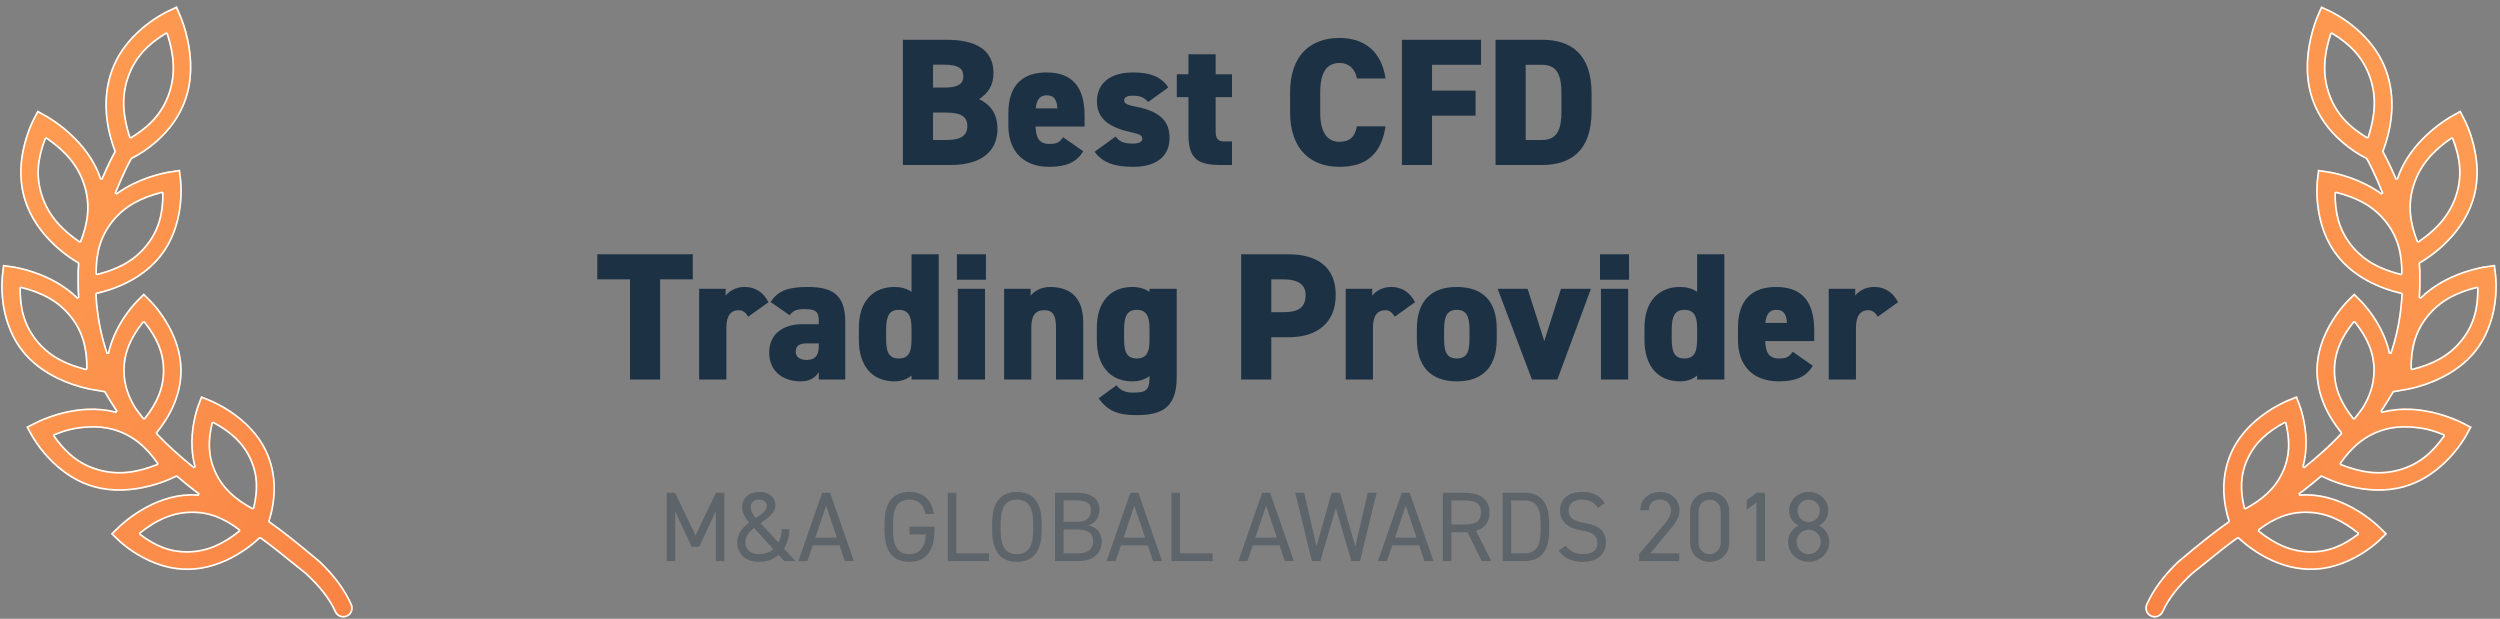 <?xml version="1.0" encoding="UTF-8" standalone="no"?>
<svg width="303px" height="75px" viewBox="0 0 303 75" version="1.1" xmlns="http://www.w3.org/2000/svg" xmlns:xlink="http://www.w3.org/1999/xlink">
    <rect x="0" y="0" width="303" height="75" fill="#808080" stroke="none"/>
    <!-- Generator: Sketch 48.2 (47327) - http://www.bohemiancoding.com/sketch -->
    <title>award_bestcfdprovider</title>
    <desc>Created with Sketch.</desc>
    <defs>
        <linearGradient x1="100%" y1="100%" x2="1.672%" y2="0%" id="linearGradient-1">
            <stop stop-color="#F98344" offset="0%"></stop>
            <stop stop-color="#FF9F54" offset="100%"></stop>
        </linearGradient>
        <path d="M21.437,0.756 L20.366,1.255 C20.366,1.255 15.232,3.548 13.455,8.571 C11.953,12.814 13.376,17.042 13.875,18.316 C13.63,18.756 13.07,19.809 12.281,21.645 C10.632,16.649 5.576,13.962 5.576,13.962 L4.544,13.391 L3.997,14.437 C3.997,14.437 1.342,19.338 2.974,24.364 C4.479,28.997 8.755,31.547 9.44,31.934 C9.369,32.665 9.361,33.28 9.37,33.774 C9.364,34.664 9.391,35.364 9.436,36.052 C6.186,32.857 1.523,32.254 1.523,32.254 L0.356,32.083 L0.214,33.257 C0.214,33.257 -0.524,38.619 2.686,42.633 C5.898,46.647 11.446,47.354 11.446,47.354 L12.614,47.525 C13.069,48.294 13.556,49.093 14.071,49.866 C12.883,49.558 11.699,49.467 10.587,49.517 C7.052,49.678 4.229,51.197 4.229,51.197 L3.181,51.739 L3.748,52.774 C3.748,52.774 6.319,57.654 11.354,59.074 C16.363,60.486 21.337,57.829 21.389,57.801 C22.067,58.369 22.747,58.936 23.438,59.467 C23.637,59.62 23.837,59.762 24.036,59.913 C23.705,59.887 23.367,59.874 23.022,59.883 C18.051,60.016 14.276,63.875 14.276,63.875 L13.432,64.703 L14.282,65.524 C14.282,65.524 17.979,69.22 22.95,69.089 C27.575,68.965 31.032,65.732 31.51,65.265 C32.823,66.2 33.545,66.788 37,69.572 C38.591,71.046 39.834,72.548 40.554,74.165 C40.721,74.541 41.076,74.799 41.485,74.843 C41.894,74.886 42.296,74.708 42.538,74.375 C42.78,74.042 42.826,73.605 42.659,73.229 C41.799,71.298 40.463,69.605 38.831,68.027 C35.848,65.524 34.217,64.242 32.686,63.176 C33.082,61.942 34.014,58.28 32.349,54.683 C30.329,50.317 25.465,48.449 25.465,48.449 L24.372,48.004 L23.953,49.108 C23.953,49.108 22.511,52.74 23.539,56.586 C21.966,55.314 20.447,53.976 19.062,52.504 C20.174,51.132 22.03,48.349 22.03,44.909 C22.03,40.021 18.238,36.372 18.238,36.372 L17.424,35.555 L16.61,36.372 C16.61,36.372 13.891,39 13.061,42.777 C12.335,40.634 11.865,38.275 11.723,35.647 C13.46,35.248 17.115,34.094 19.496,31.118 C22.706,27.104 21.967,21.742 21.967,21.742 L21.826,20.568 L20.658,20.739 C20.658,20.739 17.136,21.193 14.08,23.41 C15.009,21.098 15.785,19.632 15.974,19.286 C16.836,18.861 20.949,16.657 22.545,12.147 C24.323,7.124 21.909,1.84 21.909,1.84 L21.437,0.756 Z M20.177,4.107 C20.656,5.579 21.421,8.417 20.373,11.38 C19.34,14.299 17.103,15.839 15.823,16.612 C15.344,15.139 14.579,12.302 15.627,9.338 C16.66,6.42 18.897,4.879 20.177,4.107 Z M5.585,16.816 C6.854,17.691 9.151,19.453 10.108,22.401 C11.051,25.304 10.228,27.852 9.688,29.238 C8.418,28.363 6.122,26.601 5.165,23.653 C4.222,20.75 5.044,18.202 5.585,16.816 Z M19.644,23.41 C19.655,24.872 19.511,27.408 17.696,29.679 C15.849,31.988 13.219,32.8 11.75,33.169 C11.739,31.708 11.883,29.17 13.7,26.899 C15.547,24.589 18.176,23.779 19.644,23.41 Z M2.538,34.926 C4.007,35.295 6.635,36.105 8.482,38.414 C10.299,40.685 10.443,43.223 10.432,44.684 C8.963,44.315 6.333,43.503 4.485,41.194 C2.671,38.923 2.527,36.387 2.538,34.926 Z M17.424,39.089 C18.313,40.203 19.727,42.216 19.727,44.909 C19.727,47.569 18.351,49.557 17.46,50.68 C17.134,50.277 16.817,49.864 16.511,49.441 C15.799,48.301 15.121,46.773 15.121,44.909 C15.121,42.216 16.535,40.203 17.424,39.089 Z M25.811,51.285 C27.083,51.975 29.154,53.261 30.26,55.651 C31.344,57.994 30.972,60.21 30.644,61.563 C29.372,60.874 27.302,59.588 26.196,57.198 C25.111,54.854 25.484,52.638 25.811,51.285 Z M10.718,51.845 C11.684,51.792 12.69,51.86 13.657,52.133 C16.543,52.947 18.179,55 19.028,56.211 C17.604,56.775 14.912,57.683 11.979,56.856 C9.094,56.043 7.457,53.99 6.609,52.779 C7.563,52.4 8.753,51.953 10.718,51.845 Z M23.083,62.186 C25.825,62.113 27.819,63.43 28.955,64.294 C27.795,65.216 25.68,66.714 22.889,66.788 C20.147,66.86 18.151,65.542 17.015,64.678 C18.174,63.756 20.291,62.261 23.083,62.186 Z" id="path-2"></path>
        <linearGradient x1="100%" y1="100%" x2="2.328%" y2="0.668%" id="linearGradient-3">
            <stop stop-color="#F98344" offset="0%"></stop>
            <stop stop-color="#FF9F54" offset="100%"></stop>
        </linearGradient>
        <path d="M21.437,0.756 L20.366,1.255 C20.366,1.255 15.232,3.548 13.455,8.571 C11.953,12.814 13.376,17.042 13.875,18.316 C13.63,18.756 13.07,19.809 12.281,21.645 C10.632,16.649 5.576,13.962 5.576,13.962 L4.544,13.391 L3.997,14.437 C3.997,14.437 1.342,19.338 2.974,24.364 C4.479,28.997 8.755,31.547 9.44,31.934 C9.369,32.665 9.361,33.28 9.37,33.774 C9.364,34.664 9.391,35.364 9.436,36.052 C6.186,32.857 1.523,32.254 1.523,32.254 L0.356,32.083 L0.214,33.257 C0.214,33.257 -0.524,38.619 2.686,42.633 C5.898,46.647 11.446,47.354 11.446,47.354 L12.614,47.525 C13.069,48.294 13.556,49.093 14.071,49.866 C12.883,49.558 11.699,49.467 10.587,49.517 C7.052,49.678 4.229,51.197 4.229,51.197 L3.181,51.739 L3.748,52.774 C3.748,52.774 6.319,57.654 11.354,59.074 C16.363,60.486 21.337,57.829 21.389,57.801 C22.067,58.369 22.747,58.936 23.438,59.467 C23.637,59.62 23.837,59.762 24.036,59.913 C23.705,59.887 23.367,59.874 23.022,59.883 C18.051,60.016 14.276,63.875 14.276,63.875 L13.432,64.703 L14.282,65.524 C14.282,65.524 17.979,69.22 22.95,69.089 C27.575,68.965 31.032,65.732 31.51,65.265 C32.823,66.2 33.545,66.788 37,69.572 C38.591,71.046 39.834,72.548 40.554,74.165 C40.721,74.541 41.076,74.799 41.485,74.843 C41.894,74.886 42.296,74.708 42.538,74.375 C42.78,74.042 42.826,73.605 42.659,73.229 C41.799,71.298 40.463,69.605 38.831,68.027 C35.848,65.524 34.217,64.242 32.686,63.176 C33.082,61.942 34.014,58.28 32.349,54.683 C30.329,50.317 25.465,48.449 25.465,48.449 L24.372,48.004 L23.953,49.108 C23.953,49.108 22.511,52.74 23.539,56.586 C21.966,55.314 20.447,53.976 19.062,52.504 C20.174,51.132 22.03,48.349 22.03,44.909 C22.03,40.021 18.238,36.372 18.238,36.372 L17.424,35.555 L16.61,36.372 C16.61,36.372 13.891,39 13.061,42.777 C12.335,40.634 11.865,38.275 11.723,35.647 C13.46,35.248 17.115,34.094 19.496,31.118 C22.706,27.104 21.967,21.742 21.967,21.742 L21.826,20.568 L20.658,20.739 C20.658,20.739 17.136,21.193 14.08,23.41 C15.009,21.098 15.785,19.632 15.974,19.286 C16.836,18.861 20.949,16.657 22.545,12.147 C24.323,7.124 21.909,1.84 21.909,1.84 L21.437,0.756 Z M20.177,4.107 C20.656,5.579 21.421,8.417 20.373,11.38 C19.34,14.299 17.103,15.839 15.823,16.612 C15.344,15.139 14.579,12.302 15.627,9.338 C16.66,6.42 18.897,4.879 20.177,4.107 Z M5.585,16.816 C6.854,17.691 9.151,19.453 10.108,22.401 C11.051,25.304 10.228,27.852 9.688,29.238 C8.418,28.363 6.122,26.601 5.165,23.653 C4.222,20.75 5.044,18.202 5.585,16.816 Z M19.644,23.41 C19.655,24.872 19.511,27.408 17.696,29.679 C15.849,31.988 13.219,32.8 11.75,33.169 C11.739,31.708 11.883,29.17 13.7,26.899 C15.547,24.589 18.176,23.779 19.644,23.41 Z M2.538,34.926 C4.007,35.295 6.635,36.105 8.482,38.414 C10.299,40.685 10.443,43.223 10.432,44.684 C8.963,44.315 6.333,43.503 4.485,41.194 C2.671,38.923 2.527,36.387 2.538,34.926 Z M17.424,39.089 C18.313,40.203 19.727,42.216 19.727,44.909 C19.727,47.569 18.351,49.557 17.46,50.68 C17.134,50.277 16.817,49.864 16.511,49.441 C15.799,48.301 15.121,46.773 15.121,44.909 C15.121,42.216 16.535,40.203 17.424,39.089 Z M25.811,51.285 C27.083,51.975 29.154,53.261 30.26,55.651 C31.344,57.994 30.972,60.21 30.644,61.563 C29.372,60.874 27.302,59.588 26.196,57.198 C25.111,54.854 25.484,52.638 25.811,51.285 Z M10.718,51.845 C11.684,51.792 12.69,51.86 13.657,52.133 C16.543,52.947 18.179,55 19.028,56.211 C17.604,56.775 14.912,57.683 11.979,56.856 C9.094,56.043 7.457,53.99 6.609,52.779 C7.563,52.4 8.753,51.953 10.718,51.845 Z M23.083,62.186 C25.825,62.113 27.819,63.43 28.955,64.294 C27.795,65.216 25.68,66.714 22.889,66.788 C20.147,66.86 18.151,65.542 17.015,64.678 C18.174,63.756 20.291,62.261 23.083,62.186 Z" id="path-4"></path>
    </defs>
    <g id="Page-1" stroke="none" stroke-width="1" fill="none" fill-rule="evenodd">
        <g id="award_bestcfdprovider">
            <g id="Laur-Copy" fill-rule="nonzero">
                <g id="icons8-laurel_wreath">
                    <g id="Shape">
                        <use fill="url(#linearGradient-1)" fill-rule="evenodd" xlink:href="#path-2"></use>
                        <path stroke="#FFFFFF" stroke-width="0.2" d="M21.386,0.89 L20.407,1.346 C20.35,1.372 20.242,1.424 20.089,1.502 C19.835,1.634 19.551,1.794 19.245,1.981 C18.371,2.517 17.496,3.169 16.68,3.939 C15.263,5.278 14.176,6.831 13.549,8.604 C12.372,11.929 12.825,15.361 13.963,18.365 C13.544,19.114 13.015,20.191 12.373,21.684 L12.186,21.676 C11.594,19.883 10.524,18.265 9.114,16.828 C8.329,16.029 7.488,15.337 6.647,14.753 C6.353,14.549 6.08,14.374 5.835,14.226 C5.749,14.175 5.673,14.131 5.608,14.094 C5.572,14.074 5.572,14.074 5.549,14.061 C5.54,14.056 5.54,14.056 5.534,14.053 C5.532,14.052 5.532,14.052 5.53,14.051 C5.53,14.051 5.53,14.051 5.53,14.051 C5.529,14.05 5.529,14.05 5.529,14.05 L5.528,14.05 L4.585,13.528 L4.085,14.484 C4.038,14.572 3.954,14.74 3.846,14.982 C3.665,15.385 3.484,15.845 3.315,16.352 C2.441,18.977 2.224,21.732 3.069,24.333 C3.729,26.366 4.966,28.145 6.583,29.669 C7.179,30.23 7.796,30.727 8.41,31.158 C8.83,31.453 9.193,31.68 9.489,31.847 L9.54,31.944 C9.477,32.582 9.459,33.164 9.47,33.775 C9.464,34.587 9.486,35.273 9.535,36.046 L9.365,36.124 C7.955,34.737 6.18,33.732 4.228,33.049 C3.544,32.81 2.887,32.628 2.281,32.496 C1.918,32.416 1.654,32.371 1.509,32.353 L0.443,32.197 L0.314,33.27 C0.305,33.335 0.291,33.46 0.278,33.637 C0.128,35.595 0.361,37.886 1.284,40.066 C1.667,40.973 2.158,41.812 2.764,42.571 C3.637,43.662 4.734,44.57 6.003,45.312 C7.197,46.01 8.476,46.524 9.756,46.882 C10.204,47.007 10.62,47.104 10.993,47.176 C11.216,47.219 11.375,47.244 11.461,47.255 L12.7,47.474 C13.239,48.385 13.695,49.122 14.154,49.811 L14.046,49.963 C12.929,49.673 11.767,49.564 10.592,49.617 C9.056,49.687 7.541,50.015 6.115,50.512 C5.616,50.686 5.164,50.869 4.767,51.049 C4.529,51.156 4.363,51.239 4.275,51.286 L3.318,51.781 L3.836,52.727 C3.863,52.778 3.917,52.874 3.998,53.01 C4.134,53.236 4.297,53.489 4.487,53.761 C5.03,54.539 5.68,55.317 6.436,56.043 C7.877,57.427 9.526,58.454 11.381,58.977 C13.555,59.59 15.88,59.489 18.205,58.881 C19.022,58.667 19.782,58.404 20.465,58.118 C20.705,58.017 20.92,57.921 21.105,57.831 C21.218,57.777 21.296,57.737 21.342,57.713 L21.454,57.724 C22.382,58.503 22.913,58.937 23.499,59.388 C23.591,59.458 23.667,59.515 23.829,59.634 C23.966,59.735 24.022,59.777 24.097,59.833 L24.029,60.012 C23.67,59.985 23.343,59.975 23.025,59.983 C20.902,60.04 18.841,60.774 16.92,61.963 C16.218,62.397 15.584,62.862 15.03,63.328 C14.698,63.606 14.467,63.823 14.346,63.947 L13.576,64.702 L14.353,65.453 C14.462,65.562 14.674,65.755 14.979,66.004 C15.488,66.419 16.072,66.834 16.723,67.222 C18.66,68.376 20.761,69.046 22.948,68.989 C24.973,68.935 26.921,68.285 28.734,67.22 C29.4,66.829 30.01,66.403 30.559,65.964 C30.93,65.667 31.222,65.406 31.44,65.194 L31.568,65.184 C31.753,65.315 31.92,65.436 32.081,65.554 C32.157,65.609 32.157,65.609 32.232,65.665 C33.105,66.309 33.531,66.648 37.068,69.499 C38.779,71.084 39.958,72.582 40.645,74.124 C40.797,74.468 41.122,74.704 41.495,74.743 C41.869,74.783 42.236,74.62 42.457,74.316 C42.678,74.012 42.72,73.613 42.567,73.27 C41.763,71.463 40.507,69.786 38.766,68.104 C35.83,65.639 34.181,64.338 32.629,63.258 L32.591,63.145 C33.424,60.545 33.57,57.559 32.258,54.725 C31.588,53.277 30.561,52.009 29.274,50.915 C28.432,50.2 27.53,49.601 26.628,49.115 C26.312,48.945 26.019,48.801 25.756,48.682 C25.599,48.611 25.488,48.565 25.427,48.542 L24.429,48.135 L24.046,49.145 C24.022,49.205 23.98,49.321 23.926,49.488 C23.835,49.767 23.744,50.086 23.659,50.44 C23.183,52.421 23.094,54.533 23.636,56.56 L23.477,56.664 C21.719,55.243 20.268,53.932 18.989,52.573 L18.984,52.441 C20.742,50.272 21.93,47.717 21.93,44.909 C21.93,42.791 21.225,40.75 20.049,38.86 C19.637,38.198 19.196,37.603 18.755,37.083 C18.49,36.772 18.285,36.556 18.168,36.442 L17.424,35.697 L16.68,36.444 C16.564,36.556 16.359,36.773 16.095,37.084 C15.654,37.605 15.213,38.202 14.802,38.865 C14.035,40.101 13.461,41.42 13.159,42.798 L12.966,42.809 C12.214,40.588 11.761,38.214 11.623,35.653 L11.7,35.55 C14.661,34.868 17.495,33.459 19.418,31.055 C20.809,29.315 21.567,27.198 21.836,24.913 C21.93,24.112 21.956,23.347 21.933,22.645 C21.918,22.225 21.891,21.92 21.868,21.754 L21.739,20.681 L20.671,20.838 C20.587,20.849 20.429,20.874 20.205,20.917 C19.833,20.99 19.417,21.087 18.969,21.213 C17.689,21.573 16.41,22.089 15.216,22.789 C14.843,23.007 14.483,23.241 14.139,23.491 L13.987,23.373 C14.402,22.34 14.816,21.401 15.214,20.567 C15.486,19.999 15.717,19.546 15.929,19.196 C16.818,18.758 17.861,18.098 18.919,17.173 C20.512,15.78 21.748,14.099 22.451,12.114 C22.533,11.883 22.607,11.648 22.673,11.411 C23.362,8.928 23.18,6.268 22.457,3.713 C22.317,3.217 22.167,2.767 22.017,2.371 C21.927,2.133 21.857,1.968 21.817,1.88 L21.386,0.89 Z M20.272,4.076 C21.107,6.643 21.329,8.977 20.467,11.414 C19.614,13.824 18.05,15.384 15.875,16.697 L15.728,16.642 C14.893,14.075 14.671,11.741 15.533,9.305 C16.386,6.895 17.95,5.334 20.125,4.021 L20.272,4.076 Z M5.642,16.734 C7.844,18.251 9.415,19.944 10.203,22.37 C10.982,24.769 10.696,26.929 9.781,29.274 L9.631,29.32 C7.429,27.803 5.857,26.11 5.07,23.684 C4.29,21.285 4.576,19.125 5.492,16.78 L5.642,16.734 Z M19.744,23.41 C19.761,25.829 19.28,27.858 17.774,29.741 C16.249,31.647 14.275,32.638 11.774,33.266 L11.65,33.17 C11.632,30.75 12.115,28.72 13.622,26.836 C15.147,24.93 17.117,23.942 19.62,23.313 L19.744,23.41 Z M2.562,34.829 C5.065,35.458 7.036,36.446 8.56,38.351 C10.067,40.235 10.549,42.265 10.532,44.685 L10.408,44.781 C7.907,44.153 5.932,43.162 4.407,41.256 C2.902,39.373 2.42,37.344 2.438,34.925 L2.562,34.829 Z M17.502,39.026 C18.971,40.868 19.827,42.672 19.827,44.909 C19.827,47.125 18.985,48.919 17.539,50.742 L17.382,50.743 C17.048,50.329 16.73,49.915 16.426,49.494 C15.533,48.063 15.021,46.564 15.021,44.909 C15.021,42.672 15.878,40.868 17.346,39.026 L17.502,39.026 Z M25.859,51.197 C27.932,52.321 29.431,53.62 30.35,55.609 C31.258,57.569 31.26,59.441 30.741,61.587 L30.597,61.651 C28.523,60.527 27.025,59.229 26.105,57.24 C25.197,55.28 25.195,53.407 25.714,51.262 L25.859,51.197 Z M10.712,51.745 C11.766,51.687 12.764,51.777 13.684,52.037 C16.073,52.71 17.686,54.122 19.11,56.153 L19.065,56.304 C16.612,57.276 14.368,57.634 11.952,56.952 C9.564,56.279 7.95,54.867 6.527,52.836 L6.572,52.686 C8.039,52.104 9.069,51.836 10.712,51.745 Z M23.08,62.086 C25.363,62.026 27.173,62.813 29.016,64.214 L29.017,64.372 C27.084,65.909 25.205,66.826 22.892,66.888 C20.609,66.948 18.799,66.16 16.954,64.758 L16.953,64.6 C18.881,63.066 20.766,62.148 23.08,62.086 Z"></path>
                    </g>
                </g>
                <g id="icons8-laurel_wreath-copy-4" transform="translate(281.258, 37.5) scale(-1, 1) translate(-281.258, -37.5) translate(259.758, 0)">
                    <g id="Shape">
                        <use fill="url(#linearGradient-3)" fill-rule="evenodd" xlink:href="#path-4"></use>
                        <path stroke="#FFFFFF" stroke-width="0.2" d="M21.386,0.89 L20.407,1.346 C20.35,1.372 20.242,1.424 20.089,1.502 C19.835,1.634 19.551,1.794 19.245,1.981 C18.371,2.517 17.496,3.169 16.68,3.939 C15.263,5.278 14.176,6.831 13.549,8.604 C12.372,11.929 12.825,15.361 13.963,18.365 C13.544,19.114 13.015,20.191 12.373,21.684 L12.186,21.676 C11.594,19.883 10.524,18.265 9.114,16.828 C8.329,16.029 7.488,15.337 6.647,14.753 C6.353,14.549 6.08,14.374 5.835,14.226 C5.749,14.175 5.673,14.131 5.608,14.094 C5.572,14.074 5.572,14.074 5.549,14.061 C5.54,14.056 5.54,14.056 5.534,14.053 C5.532,14.052 5.532,14.052 5.53,14.051 C5.53,14.051 5.53,14.051 5.53,14.051 C5.529,14.05 5.529,14.05 5.529,14.05 L5.528,14.05 L4.585,13.528 L4.085,14.484 C4.038,14.572 3.954,14.74 3.846,14.982 C3.665,15.385 3.484,15.845 3.315,16.352 C2.441,18.977 2.224,21.732 3.069,24.333 C3.729,26.366 4.966,28.145 6.583,29.669 C7.179,30.23 7.796,30.727 8.41,31.158 C8.83,31.453 9.193,31.68 9.489,31.847 L9.54,31.944 C9.477,32.582 9.459,33.164 9.47,33.775 C9.464,34.587 9.486,35.273 9.535,36.046 L9.365,36.124 C7.955,34.737 6.18,33.732 4.228,33.049 C3.544,32.81 2.887,32.628 2.281,32.496 C1.918,32.416 1.654,32.371 1.509,32.353 L0.443,32.197 L0.314,33.27 C0.305,33.335 0.291,33.46 0.278,33.637 C0.128,35.595 0.361,37.886 1.284,40.066 C1.667,40.973 2.158,41.812 2.764,42.571 C3.637,43.662 4.734,44.57 6.003,45.312 C7.197,46.01 8.476,46.524 9.756,46.882 C10.204,47.007 10.62,47.104 10.993,47.176 C11.216,47.219 11.375,47.244 11.461,47.255 L12.7,47.474 C13.239,48.385 13.695,49.122 14.154,49.811 L14.046,49.963 C12.929,49.673 11.767,49.564 10.592,49.617 C9.056,49.687 7.541,50.015 6.115,50.512 C5.616,50.686 5.164,50.869 4.767,51.049 C4.529,51.156 4.363,51.239 4.275,51.286 L3.318,51.781 L3.836,52.727 C3.863,52.778 3.917,52.874 3.998,53.01 C4.134,53.236 4.297,53.489 4.487,53.761 C5.03,54.539 5.68,55.317 6.436,56.043 C7.877,57.427 9.526,58.454 11.381,58.977 C13.555,59.59 15.88,59.489 18.205,58.881 C19.022,58.667 19.782,58.404 20.465,58.118 C20.705,58.017 20.92,57.921 21.105,57.831 C21.218,57.777 21.296,57.737 21.342,57.713 L21.454,57.724 C22.382,58.503 22.913,58.937 23.499,59.388 C23.591,59.458 23.667,59.515 23.829,59.634 C23.966,59.735 24.022,59.777 24.097,59.833 L24.029,60.012 C23.67,59.985 23.343,59.975 23.025,59.983 C20.902,60.04 18.841,60.774 16.92,61.963 C16.218,62.397 15.584,62.862 15.03,63.328 C14.698,63.606 14.467,63.823 14.346,63.947 L13.576,64.702 L14.353,65.453 C14.462,65.562 14.674,65.755 14.979,66.004 C15.488,66.419 16.072,66.834 16.723,67.222 C18.66,68.376 20.761,69.046 22.948,68.989 C24.973,68.935 26.921,68.285 28.734,67.22 C29.4,66.829 30.01,66.403 30.559,65.964 C30.93,65.667 31.222,65.406 31.44,65.194 L31.568,65.184 C31.753,65.315 31.92,65.436 32.081,65.554 C32.157,65.609 32.157,65.609 32.232,65.665 C33.105,66.309 33.531,66.648 37.068,69.499 C38.779,71.084 39.958,72.582 40.645,74.124 C40.797,74.468 41.122,74.704 41.495,74.743 C41.869,74.783 42.236,74.62 42.457,74.316 C42.678,74.012 42.72,73.613 42.567,73.27 C41.763,71.463 40.507,69.786 38.766,68.104 C35.83,65.639 34.181,64.338 32.629,63.258 L32.591,63.145 C33.424,60.545 33.57,57.559 32.258,54.725 C31.588,53.277 30.561,52.009 29.274,50.915 C28.432,50.2 27.53,49.601 26.628,49.115 C26.312,48.945 26.019,48.801 25.756,48.682 C25.599,48.611 25.488,48.565 25.427,48.542 L24.429,48.135 L24.046,49.145 C24.022,49.205 23.98,49.321 23.926,49.488 C23.835,49.767 23.744,50.086 23.659,50.44 C23.183,52.421 23.094,54.533 23.636,56.56 L23.477,56.664 C21.719,55.243 20.268,53.932 18.989,52.573 L18.984,52.441 C20.742,50.272 21.93,47.717 21.93,44.909 C21.93,42.791 21.225,40.75 20.049,38.86 C19.637,38.198 19.196,37.603 18.755,37.083 C18.49,36.772 18.285,36.556 18.168,36.442 L17.424,35.697 L16.68,36.444 C16.564,36.556 16.359,36.773 16.095,37.084 C15.654,37.605 15.213,38.202 14.802,38.865 C14.035,40.101 13.461,41.42 13.159,42.798 L12.966,42.809 C12.214,40.588 11.761,38.214 11.623,35.653 L11.7,35.55 C14.661,34.868 17.495,33.459 19.418,31.055 C20.809,29.315 21.567,27.198 21.836,24.913 C21.93,24.112 21.956,23.347 21.933,22.645 C21.918,22.225 21.891,21.92 21.868,21.754 L21.739,20.681 L20.671,20.838 C20.587,20.849 20.429,20.874 20.205,20.917 C19.833,20.99 19.417,21.087 18.969,21.213 C17.689,21.573 16.41,22.089 15.216,22.789 C14.843,23.007 14.483,23.241 14.139,23.491 L13.987,23.373 C14.402,22.34 14.816,21.401 15.214,20.567 C15.486,19.999 15.717,19.546 15.929,19.196 C16.818,18.758 17.861,18.098 18.919,17.173 C20.512,15.78 21.748,14.099 22.451,12.114 C22.533,11.883 22.607,11.648 22.673,11.411 C23.362,8.928 23.18,6.268 22.457,3.713 C22.317,3.217 22.167,2.767 22.017,2.371 C21.927,2.133 21.857,1.968 21.817,1.88 L21.386,0.89 Z M20.272,4.076 C21.107,6.643 21.329,8.977 20.467,11.414 C19.614,13.824 18.05,15.384 15.875,16.697 L15.728,16.642 C14.893,14.075 14.671,11.741 15.533,9.305 C16.386,6.895 17.95,5.334 20.125,4.021 L20.272,4.076 Z M5.642,16.734 C7.844,18.251 9.415,19.944 10.203,22.37 C10.982,24.769 10.696,26.929 9.781,29.274 L9.631,29.32 C7.429,27.803 5.857,26.11 5.07,23.684 C4.29,21.285 4.576,19.125 5.492,16.78 L5.642,16.734 Z M19.744,23.41 C19.761,25.829 19.28,27.858 17.774,29.741 C16.249,31.647 14.275,32.638 11.774,33.266 L11.65,33.17 C11.632,30.75 12.115,28.72 13.622,26.836 C15.147,24.93 17.117,23.942 19.62,23.313 L19.744,23.41 Z M2.562,34.829 C5.065,35.458 7.036,36.446 8.56,38.351 C10.067,40.235 10.549,42.265 10.532,44.685 L10.408,44.781 C7.907,44.153 5.932,43.162 4.407,41.256 C2.902,39.373 2.42,37.344 2.438,34.925 L2.562,34.829 Z M17.502,39.026 C18.971,40.868 19.827,42.672 19.827,44.909 C19.827,47.125 18.985,48.919 17.539,50.742 L17.382,50.743 C17.048,50.329 16.73,49.915 16.426,49.494 C15.533,48.063 15.021,46.564 15.021,44.909 C15.021,42.672 15.878,40.868 17.346,39.026 L17.502,39.026 Z M25.859,51.197 C27.932,52.321 29.431,53.62 30.35,55.609 C31.258,57.569 31.26,59.441 30.741,61.587 L30.597,61.651 C28.523,60.527 27.025,59.229 26.105,57.24 C25.197,55.28 25.195,53.407 25.714,51.262 L25.859,51.197 Z M10.712,51.745 C11.766,51.687 12.764,51.777 13.684,52.037 C16.073,52.71 17.686,54.122 19.11,56.153 L19.065,56.304 C16.612,57.276 14.368,57.634 11.952,56.952 C9.564,56.279 7.95,54.867 6.527,52.836 L6.572,52.686 C8.039,52.104 9.069,51.836 10.712,51.745 Z M23.08,62.086 C25.363,62.026 27.173,62.813 29.016,64.214 L29.017,64.372 C27.084,65.909 25.205,66.826 22.892,66.888 C20.609,66.948 18.799,66.16 16.954,64.758 L16.953,64.6 C18.881,63.066 20.766,62.148 23.08,62.086 Z"></path>
                    </g>
                </g>
            </g>
            <path d="M109.431,4.82 L114.733,4.82 C118.319,4.82 120.409,6.074 120.409,8.846 C120.409,10.408 119.727,11.31 118.671,12.014 C120.057,12.696 120.893,13.774 120.893,15.644 C120.893,18.064 119.265,20 115.217,20 L109.431,20 L109.431,4.82 Z M113.083,13.642 L113.083,16.964 L114.821,16.964 C116.449,16.964 117.241,16.414 117.241,15.292 C117.241,14.06 116.405,13.642 114.557,13.642 L113.083,13.642 Z M113.083,7.834 L113.083,10.606 L114.623,10.606 C116.097,10.606 116.757,10.144 116.757,9.264 C116.757,8.362 116.295,7.834 114.293,7.834 L113.083,7.834 Z M128.857,16.634 L131.277,18.328 C130.507,19.67 129.187,20.22 127.185,20.22 C123.709,20.22 122.213,17.976 122.213,15.248 L122.213,13.708 C122.213,10.298 123.973,8.78 126.833,8.78 C130.023,8.78 131.453,10.606 131.453,14.038 L131.453,15.336 L125.513,15.336 C125.557,16.59 125.865,17.448 127.207,17.448 C128.241,17.448 128.461,17.14 128.857,16.634 Z M126.855,11.552 C125.997,11.552 125.623,12.146 125.535,13.136 L128.153,13.136 C128.087,11.926 127.625,11.552 126.855,11.552 Z M141.595,10.606 L139.153,12.366 C138.735,11.882 138.295,11.596 137.283,11.596 C136.821,11.596 136.249,11.684 136.249,12.168 C136.249,12.542 136.601,12.718 137.613,12.916 C140.627,13.488 141.749,14.698 141.749,16.722 C141.749,18.922 140.187,20.22 137.349,20.22 C135.105,20.22 133.653,19.736 132.663,18.394 L135.215,16.546 C135.589,17.052 136.029,17.404 137.283,17.404 C138.009,17.404 138.449,17.206 138.449,16.81 C138.449,16.392 138.075,16.238 137.041,16.018 C134.555,15.468 132.949,14.456 132.949,12.3 C132.949,10.1 134.533,8.78 137.349,8.78 C139.153,8.78 140.737,9.198 141.595,10.606 Z M142.629,11.772 L142.629,9 L144.037,9 L144.037,6.58 L147.337,6.58 L147.337,9 L149.317,9 L149.317,11.772 L147.337,11.772 L147.337,15.886 C147.337,16.766 147.579,17.14 148.393,17.14 L149.317,17.14 L149.317,20 L148.019,20 C145.335,20 144.037,19.406 144.037,16.304 L144.037,11.772 L142.629,11.772 Z M167.929,9.506 L164.453,9.506 C164.299,8.538 163.639,7.636 162.341,7.636 C160.823,7.636 160.009,8.736 160.009,11.222 L160.009,13.598 C160.009,15.974 160.801,17.184 162.341,17.184 C163.639,17.184 164.233,16.524 164.453,15.314 L167.929,15.314 C167.401,18.724 165.553,20.22 162.341,20.22 C158.887,20.22 156.357,18.13 156.357,13.598 L156.357,11.222 C156.357,6.646 158.887,4.6 162.341,4.6 C165.355,4.6 167.423,6.206 167.929,9.506 Z M169.909,4.82 L179.501,4.82 L179.501,7.856 L173.561,7.856 L173.561,10.98 L178.841,10.98 L178.841,14.016 L173.561,14.016 L173.561,20 L169.909,20 L169.909,4.82 Z M186.915,20 L181.261,20 L181.261,4.82 L186.915,4.82 C190.369,4.82 192.899,6.514 192.899,11.31 L192.899,13.51 C192.899,18.262 190.369,20 186.915,20 Z M186.915,16.964 C188.807,16.964 189.247,15.556 189.247,13.51 L189.247,11.31 C189.247,9.264 188.807,7.856 186.915,7.856 L184.913,7.856 L184.913,16.964 L186.915,16.964 Z M72.394,30.82 L83.966,30.82 L83.966,33.856 L80.006,33.856 L80.006,46 L76.354,46 L76.354,33.856 L72.394,33.856 L72.394,30.82 Z M93.14,36.628 L90.676,38.388 C90.478,38.058 90.17,37.596 89.532,37.596 C88.586,37.596 88.036,38.256 88.036,39.73 L88.036,46 L84.736,46 L84.736,35 L87.948,35 L87.948,35.836 C88.278,35.418 89.004,34.78 90.258,34.78 C91.512,34.78 92.502,35.396 93.14,36.628 Z M93.228,42.722 C93.228,40.412 94.988,39.29 97.276,39.29 L99.234,39.29 L99.234,38.96 C99.234,37.882 99.036,37.464 97.496,37.464 C96.55,37.464 96.11,37.64 95.714,38.212 L93.404,36.606 C94.262,35.242 95.538,34.78 97.87,34.78 C100.73,34.78 102.446,35.594 102.446,38.982 L102.446,46 L99.234,46 L99.234,45.098 C98.86,45.692 98.266,46.22 97.056,46.22 C94.9,46.22 93.228,45.032 93.228,42.722 Z M99.234,41.952 L99.234,41.622 L97.738,41.622 C96.902,41.622 96.44,41.908 96.44,42.634 C96.44,43.272 96.946,43.624 97.782,43.624 C98.882,43.624 99.234,42.964 99.234,41.952 Z M110.476,35.374 L110.476,30.82 L113.776,30.82 L113.776,46 L110.476,46 L110.476,45.516 C109.948,45.956 109.266,46.22 108.408,46.22 C105.592,46.22 104.096,44.196 104.096,41.248 L104.096,39.708 C104.096,36.474 105.856,34.78 108.408,34.78 C109.178,34.78 109.882,34.956 110.476,35.374 Z M108.936,43.448 C110.3,43.448 110.476,42.414 110.476,40.962 L110.476,39.752 C110.476,38.278 110.058,37.552 108.936,37.552 C107.748,37.552 107.396,38.366 107.396,39.994 L107.396,40.962 C107.396,42.414 107.572,43.448 108.936,43.448 Z M116.086,46 L116.086,35 L119.386,35 L119.386,46 L116.086,46 Z M115.976,33.9 L115.976,30.82 L119.496,30.82 L119.496,33.9 L115.976,33.9 Z M121.696,46 L121.696,35 L124.908,35 L124.908,35.836 C125.26,35.396 126.074,34.78 127.24,34.78 C129.396,34.78 131.288,35.748 131.288,39.092 L131.288,46 L127.988,46 L127.988,39.73 C127.988,38.256 127.636,37.596 126.58,37.596 C125.436,37.596 124.996,38.3 124.996,39.708 L124.996,46 L121.696,46 Z M139.318,35.374 L139.318,35 L142.618,35 L142.618,45.78 C142.618,49.74 140.374,50.312 137.69,50.312 C135.578,50.312 134.236,49.828 133.158,48.266 L135.314,46.704 C135.798,47.298 136.414,47.584 137.25,47.584 C138.79,47.584 139.318,47.386 139.318,45.78 L139.318,45.582 C138.768,46 138.064,46.22 137.25,46.22 C134.434,46.22 132.938,44.196 132.938,41.248 L132.938,39.708 C132.938,36.474 134.698,34.78 137.25,34.78 C138.086,34.78 138.768,35 139.318,35.374 Z M137.778,43.448 C139.032,43.448 139.318,42.568 139.318,41.292 L139.318,39.752 C139.318,38.278 138.9,37.552 137.778,37.552 C136.59,37.552 136.238,38.366 136.238,39.994 L136.238,40.962 C136.238,42.414 136.414,43.448 137.778,43.448 Z M156.148,40.874 L154.08,40.874 L154.08,46 L150.428,46 L150.428,30.82 L156.148,30.82 C159.646,30.82 161.89,32.36 161.89,35.748 C161.89,39.114 159.668,40.874 156.148,40.874 Z M154.08,37.838 L155.488,37.838 C157.402,37.838 158.238,37.266 158.238,35.748 C158.238,34.516 157.402,33.856 155.488,33.856 L154.08,33.856 L154.08,37.838 Z M171.504,36.628 L169.04,38.388 C168.842,38.058 168.534,37.596 167.896,37.596 C166.95,37.596 166.4,38.256 166.4,39.73 L166.4,46 L163.1,46 L163.1,35 L166.312,35 L166.312,35.836 C166.642,35.418 167.368,34.78 168.622,34.78 C169.876,34.78 170.866,35.396 171.504,36.628 Z M181.404,39.84 L181.404,41.116 C181.404,44.196 179.952,46.22 176.564,46.22 C173.22,46.22 171.724,44.196 171.724,41.116 L171.724,39.84 C171.724,36.474 173.484,34.78 176.564,34.78 C179.688,34.78 181.404,36.474 181.404,39.84 Z M176.564,43.448 C177.928,43.448 178.104,42.414 178.104,40.962 L178.104,39.994 C178.104,38.366 177.752,37.552 176.564,37.552 C175.376,37.552 175.024,38.366 175.024,39.994 L175.024,40.962 C175.024,42.414 175.2,43.448 176.564,43.448 Z M189.192,35 L192.822,35 L188.752,46 L185.672,46 L181.514,35 L185.144,35 L187.168,41.336 L189.192,35 Z M194.032,46 L194.032,35 L197.332,35 L197.332,46 L194.032,46 Z M193.922,33.9 L193.922,30.82 L197.442,30.82 L197.442,33.9 L193.922,33.9 Z M205.692,35.374 L205.692,30.82 L208.992,30.82 L208.992,46 L205.692,46 L205.692,45.516 C205.164,45.956 204.482,46.22 203.624,46.22 C200.808,46.22 199.312,44.196 199.312,41.248 L199.312,39.708 C199.312,36.474 201.072,34.78 203.624,34.78 C204.394,34.78 205.098,34.956 205.692,35.374 Z M204.152,43.448 C205.516,43.448 205.692,42.414 205.692,40.962 L205.692,39.752 C205.692,38.278 205.274,37.552 204.152,37.552 C202.964,37.552 202.612,38.366 202.612,39.994 L202.612,40.962 C202.612,42.414 202.788,43.448 204.152,43.448 Z M217.286,42.634 L219.706,44.328 C218.936,45.67 217.616,46.22 215.614,46.22 C212.138,46.22 210.642,43.976 210.642,41.248 L210.642,39.708 C210.642,36.298 212.402,34.78 215.262,34.78 C218.452,34.78 219.882,36.606 219.882,40.038 L219.882,41.336 L213.942,41.336 C213.986,42.59 214.294,43.448 215.636,43.448 C216.67,43.448 216.89,43.14 217.286,42.634 Z M215.284,37.552 C214.426,37.552 214.052,38.146 213.964,39.136 L216.582,39.136 C216.516,37.926 216.054,37.552 215.284,37.552 Z M230.046,36.628 L227.582,38.388 C227.384,38.058 227.076,37.596 226.438,37.596 C225.492,37.596 224.942,38.256 224.942,39.73 L224.942,46 L221.642,46 L221.642,35 L224.854,35 L224.854,35.836 C225.184,35.418 225.91,34.78 227.164,34.78 C228.418,34.78 229.408,35.396 230.046,36.628 Z" id="Best-CFD-Trading-Pro" fill="#1D3144"></path>
            <path d="M81.814,59.72 L84.298,64.88 L86.77,59.72 L87.79,59.72 L87.79,68 L86.758,68 L86.758,61.928 L84.742,66.272 L83.818,66.272 L81.838,61.964 L81.838,68 L80.806,68 L80.806,59.72 L81.814,59.72 Z M89.35,65.768 C89.35,64.64 90.034,63.908 90.802,63.332 C90.298,62.72 89.95,62.18 89.95,61.484 C89.95,60.368 90.79,59.624 91.978,59.624 C93.478,59.624 93.982,60.488 93.982,61.244 C93.982,62.18 93.082,62.78 92.182,63.404 L94.354,65.768 C94.618,65.276 94.738,64.712 94.738,64.136 L95.674,64.136 C95.674,64.952 95.458,65.792 95.014,66.488 L96.406,68 L95.05,68 L94.366,67.256 C93.778,67.772 92.986,68.096 91.966,68.096 C90.202,68.096 89.35,66.944 89.35,65.768 Z M91.966,67.16 C92.71,67.16 93.298,66.932 93.73,66.56 L91.39,63.98 C90.79,64.46 90.334,65.012 90.334,65.756 C90.334,66.62 90.994,67.16 91.966,67.16 Z M90.982,61.484 C90.982,61.976 91.318,62.444 91.606,62.78 C92.326,62.3 92.95,61.88 92.95,61.316 C92.95,60.992 92.65,60.548 91.978,60.548 C91.39,60.548 90.982,60.92 90.982,61.484 Z M97.858,68 L96.766,68 L99.646,59.72 L100.606,59.72 L103.486,68 L102.394,68 L101.758,66.104 L98.494,66.104 L97.858,68 Z M100.126,61.28 L98.818,65.168 L101.434,65.168 L100.126,61.28 Z M110.242,63.836 L113.254,63.836 L113.254,64.316 C113.254,66.992 112.042,68.096 110.206,68.096 C108.37,68.096 107.206,66.992 107.206,64.316 L107.206,63.404 C107.206,60.728 108.37,59.624 110.206,59.624 C111.814,59.624 112.918,60.476 113.182,62.3 L112.174,62.3 C111.91,61.064 111.262,60.56 110.206,60.56 C108.934,60.56 108.238,61.352 108.238,63.404 L108.238,64.316 C108.238,66.368 108.934,67.16 110.206,67.16 C111.37,67.16 112.102,66.488 112.21,64.772 L110.242,64.772 L110.242,63.836 Z M115.906,59.72 L115.906,67.064 L119.866,67.064 L119.866,68 L114.874,68 L114.874,59.72 L115.906,59.72 Z M126.25,64.316 C126.25,66.992 125.086,68.096 123.25,68.096 C121.414,68.096 120.25,66.992 120.25,64.316 L120.25,63.404 C120.25,60.728 121.414,59.624 123.25,59.624 C125.086,59.624 126.25,60.728 126.25,63.404 L126.25,64.316 Z M121.282,63.404 L121.282,64.316 C121.282,66.368 121.978,67.16 123.25,67.16 C124.522,67.16 125.218,66.368 125.218,64.316 L125.218,63.404 C125.218,61.352 124.522,60.56 123.25,60.56 C121.978,60.56 121.282,61.352 121.282,63.404 Z M127.87,59.72 L130.402,59.72 C132.334,59.72 133.258,60.452 133.258,61.832 C133.258,62.696 132.694,63.488 131.89,63.68 C132.934,63.872 133.522,64.568 133.522,65.624 C133.522,66.824 132.79,68 130.666,68 L127.87,68 L127.87,59.72 Z M128.902,64.172 L128.902,67.064 L130.666,67.064 C131.914,67.064 132.49,66.524 132.49,65.624 C132.49,64.628 131.842,64.172 130.474,64.172 L128.902,64.172 Z M128.902,60.644 L128.902,63.236 L130.582,63.236 C131.746,63.236 132.226,62.648 132.226,61.832 C132.226,61.1 131.854,60.644 130.402,60.644 L128.902,60.644 Z M135.214,68 L134.122,68 L137.002,59.72 L137.962,59.72 L140.842,68 L139.75,68 L139.114,66.104 L135.85,66.104 L135.214,68 Z M137.482,61.28 L136.174,65.168 L138.79,65.168 L137.482,61.28 Z M143.014,59.72 L143.014,67.064 L146.974,67.064 L146.974,68 L141.982,68 L141.982,59.72 L143.014,59.72 Z M151.186,68 L150.094,68 L152.974,59.72 L153.934,59.72 L156.814,68 L155.722,68 L155.086,66.104 L151.822,66.104 L151.186,68 Z M153.454,61.28 L152.146,65.168 L154.762,65.168 L153.454,61.28 Z M161.902,61.568 L160.03,68 L158.998,68 L156.982,59.72 L158.062,59.72 L159.562,66.224 L161.386,59.72 L162.406,59.72 L164.266,66.26 L165.766,59.72 L166.846,59.72 L164.83,68 L163.786,68 L161.902,61.568 Z M168.106,68 L167.014,68 L169.894,59.72 L170.854,59.72 L173.734,68 L172.642,68 L172.006,66.104 L168.742,66.104 L168.106,68 Z M170.374,61.28 L169.066,65.168 L171.682,65.168 L170.374,61.28 Z M180.742,68 L179.59,68 L177.862,64.508 L175.906,64.508 L175.906,68 L174.874,68 L174.874,59.72 L177.514,59.72 C179.422,59.72 180.526,60.512 180.526,62.12 C180.526,63.284 179.95,64.016 178.894,64.328 L180.742,68 Z M175.906,63.572 L177.514,63.572 C178.918,63.572 179.494,63.14 179.494,62.12 C179.494,61.088 178.918,60.656 177.514,60.656 L175.906,60.656 L175.906,63.572 Z M184.762,68 L182.122,68 L182.122,59.72 L184.762,59.72 C186.598,59.72 187.762,60.752 187.762,63.428 L187.762,64.292 C187.762,66.968 186.598,68 184.762,68 Z M184.762,67.064 C186.034,67.064 186.73,66.344 186.73,64.292 L186.73,63.428 C186.73,61.376 186.034,60.656 184.762,60.656 L183.154,60.656 L183.154,67.064 L184.762,67.064 Z M194.494,60.98 L193.69,61.556 C193.246,60.98 192.766,60.56 191.722,60.56 C190.762,60.56 190.114,60.992 190.114,61.856 C190.114,62.84 190.858,63.176 192.07,63.392 C193.666,63.668 194.638,64.244 194.638,65.78 C194.638,66.86 193.918,68.096 191.854,68.096 C190.51,68.096 189.526,67.64 188.902,66.74 L189.754,66.152 C190.294,66.788 190.774,67.16 191.854,67.16 C193.21,67.16 193.606,66.536 193.606,65.828 C193.606,65.048 193.21,64.52 191.65,64.28 C190.09,64.04 189.082,63.296 189.082,61.856 C189.082,60.668 189.862,59.624 191.758,59.624 C193.078,59.624 193.906,60.068 194.494,60.98 Z M203.53,67.064 L203.53,68 L198.67,68 L198.67,67.136 L201.586,63.692 C202.15,63.032 202.522,62.468 202.522,61.844 C202.522,60.98 201.862,60.548 201.178,60.548 C200.434,60.548 199.846,60.992 199.822,61.844 L198.802,61.844 C198.802,60.476 199.882,59.624 201.178,59.624 C202.498,59.624 203.554,60.476 203.554,61.892 C203.554,62.876 202.834,63.668 202.306,64.304 L200.026,67.064 L203.53,67.064 Z M209.59,62.012 L209.59,65.708 C209.59,67.232 208.462,68.096 207.214,68.096 C205.966,68.096 204.838,67.232 204.838,65.696 L204.838,62.024 C204.838,60.488 205.966,59.624 207.214,59.624 C208.462,59.624 209.59,60.488 209.59,62.012 Z M208.558,62.012 C208.558,61.124 207.958,60.56 207.214,60.56 C206.458,60.56 205.858,61.124 205.858,62.012 L205.858,65.708 C205.858,66.596 206.458,67.16 207.214,67.16 C207.958,67.16 208.558,66.596 208.558,65.708 L208.558,62.012 Z M213.922,59.72 L213.922,68 L212.89,68 L212.89,60.908 L211.702,61.76 L211.702,60.632 L212.89,59.72 L213.922,59.72 Z M216.718,65.672 C216.718,64.736 217.33,63.98 217.978,63.704 C217.318,63.38 216.838,62.684 216.838,61.904 C216.838,60.524 217.966,59.624 219.214,59.624 C220.462,59.624 221.59,60.524 221.59,61.904 C221.59,62.684 221.098,63.38 220.438,63.704 C221.11,63.98 221.71,64.736 221.71,65.672 C221.71,67.136 220.51,68.096 219.214,68.096 C217.918,68.096 216.718,67.136 216.718,65.672 Z M217.75,65.672 C217.75,66.488 218.374,67.16 219.214,67.16 C220.03,67.16 220.678,66.488 220.678,65.672 C220.678,64.76 219.91,64.196 219.214,64.196 C218.494,64.196 217.75,64.76 217.75,65.672 Z M217.858,61.904 C217.858,62.66 218.458,63.272 219.214,63.272 C219.958,63.272 220.558,62.66 220.558,61.904 C220.558,61.16 219.958,60.56 219.214,60.56 C218.458,60.56 217.858,61.16 217.858,61.904 Z" id="M&amp;A-Global-Awards-20" fill-opacity="0.35" fill="#1D3144"></path>
        </g>
    </g>
</svg>